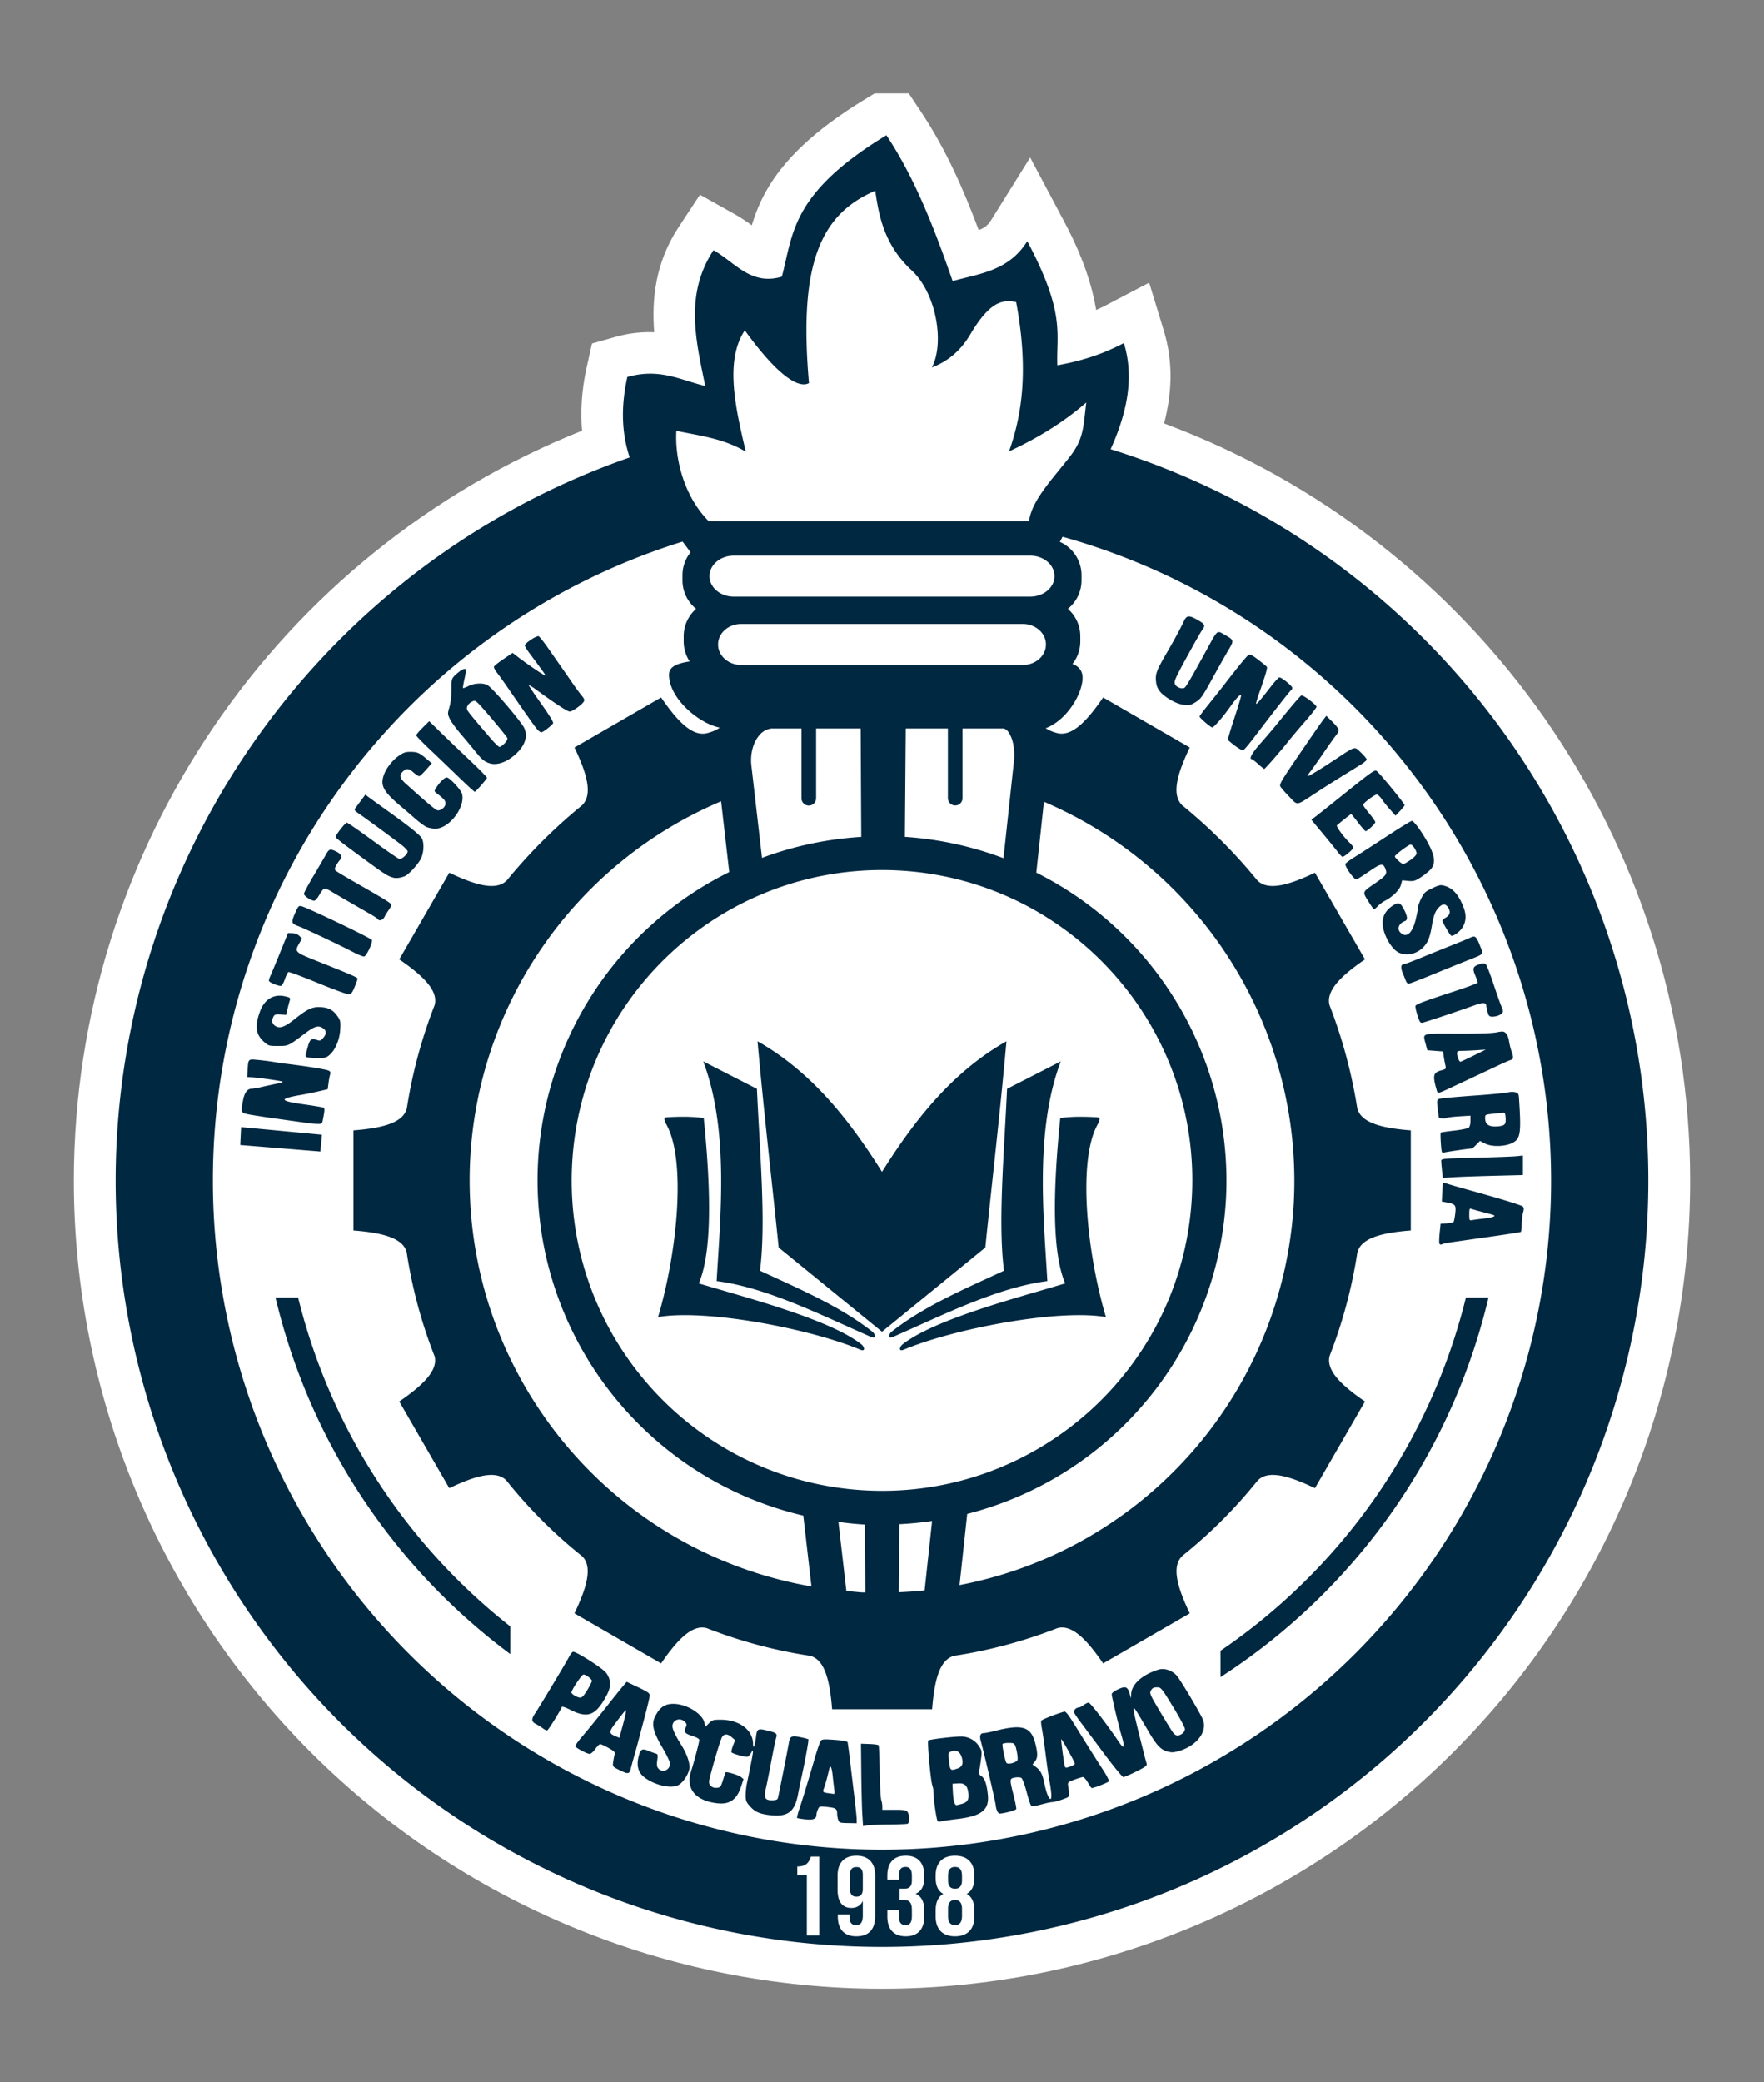 <svg xmlns="http://www.w3.org/2000/svg" height="1494" width="1266"><rect width="100%" height="100%" fill="#808080" stroke="none"/><path style="line-height:normal;font-variant-ligatures:normal;font-variant-position:normal;font-variant-caps:normal;font-variant-numeric:normal;font-variant-alternates:normal;font-variant-east-asian:normal;font-feature-settings:normal;font-variation-settings:normal;text-indent:0;text-align:start;text-decoration-line:none;text-decoration-style:solid;text-decoration-color:#000;text-transform:none;text-orientation:mixed;white-space:normal;shape-padding:0;shape-margin:0;inline-size:0;isolation:auto;mix-blend-mode:normal;solid-color:#000;solid-opacity:1" d="M627.732 67.012l-7.185 4.375c-37.118 22.597-58.562 44.054-70.791 65.884-4.877 8.707-7.872 16.793-10.236 24.391-3.43-2.525-7.523-5.362-12.8-8.312l-24.366-13.627-15.342 23.326c-16.636 25.294-19.336 51.467-17.498 75.328-8.368-.267-17.479.44-27.389 3.23l-17.262 4.86-3.892 17.508c-3.563 16.024-4.421 31.105-3.239 45.048C199.69 396.078 53.247 608.13 53 846.957v.031c0 153.814 61.114 301.36 169.877 410.123C331.64 1365.875 479.186 1426.988 633 1426.988c153.813 0 301.36-61.114 410.123-169.877C1151.886 1148.348 1213 1000.802 1213 846.988V846.975c-.118-243.814-152.605-459.453-377.563-543.153 5.372-20.582 6.946-43.142-.152-66.412l-10.555-34.603-32.052 16.777c-2.073 1.085-4 1.903-5.977 2.816-2.694-16.18-8.792-36.784-22.941-63.42l-24.426-45.978-27.531 44.19c-2.913 4.674-4.857 6.024-9.36 7.937-10.902-29.144-23.598-58.125-41.326-84.746l-8.904-13.371h-24.48z" color="#000" font-weight="400" font-family="sans-serif" overflow="visible" fill="#fff"/><path d="M636.147 97.011c-68.783 41.875-66.79 70.751-75.032 101.506-22.331 6.641-33.725-10.42-49.038-18.984-20.79 31.611-12.702 64.534-5.923 97.397-17.575-4.051-32.397-13.06-55.9-6.445-5.15 23.165-3.61 41.73 1.655 57.733C232.425 404.648 83.243 612.063 83 846.99a550 550 0 101100 0c-.117-241.292-157.306-453.32-385.91-524.69 10.984-24.38 17.406-50.22 9.501-76.136-17.443 9.13-32.874 13.233-47.755 15.964-.851-22.776 6.031-37.115-21.57-89.072-13.307 21.359-34.116 23.212-53.559 28.62-12.956-37.302-26.96-73.732-47.56-104.664zm-7.992 39.884c2.643 18.154 6.465 38.888 26.125 57.086 17.948 16.613 23.655 52.492 14.513 69.665 11.326-4.244 20.56-11.844 27.575-23.706 14.884-25.16 24.136-24.735 32.897-23.22 9.6 51.193 3.384 83.119-5.078 107.156 20.604-9.552 39.302-21.009 55.393-35.073-2.164 18.056-1.825 26.023-11.809 38.922-12.097 15.628-27.293 31.145-29.235 46.17H508.585c-17.676-17.698-24.422-45.016-23.146-64.773 16.752 3.58 33.684 5.347 49.828 14.998-7.54-31.843-15.186-65.296-.725-87.082 23.464 32.483 38.568 41.953 46.037 37.849-7.337-83.978 7.3-120.89 47.576-137.991zm134.444 248.23c205.048 57.31 350.364 244.814 350.612 461.864a480.215 480.215 0 01-480.213 480.215 480.214 480.214 0 01-480.214-480.215c.012-212.333 138.916-396.668 337.095-458.387a365.343 365.343 0 015.745 7.69 26.183 26.183 0 00-5.81 16.507v3.575a26.192 26.192 0 009.782 20.475 26.187 26.187 0 00-8.906 19.737v3.575a26.203 26.203 0 004.366 14.541l-.442-.046c-7.234 1.15-10.915 2.743-12.824 4.888-1.908 2.146-1.737 4.69-1.494 6.982 1.64 15.5 21.05 32.432 36.262 35.569-2.36 1.776-5.575 3.036-8.978 3.921-10.491 2.733-21.132-8.127-33.112-25.56l-62.178 35.899c9.108 19.09 13.16 33.704 5.535 41.38-19.867 16.188-37.97 34.254-54.053 53.956-7.615 7.659-22.23 3.608-41.32-5.5l-35.9 62.178c17.433 11.98 28.251 22.609 25.324 32.974-9.197 23.593-15.943 48.318-19.88 73.85-2.56 10.44-17.24 14.239-38.327 15.898v71.797c20.681 1.626 35.192 5.314 38.155 15.303a345.045 345.045 0 0020.1 75.011c2.499 10.156-8.233 20.628-25.371 32.406l35.898 62.178c18.805-8.971 33.26-13.03 40.793-5.728a344.968 344.968 0 0054.692 54.691c7.41 7.51 3.355 22.001-5.648 40.874l62.178 35.899c11.921-17.347 22.504-28.136 32.776-25.278a344.892 344.892 0 0074.093 19.85c10.406 2.586 14.195 17.255 15.852 38.311h71.797c1.659-21.087 5.455-35.768 15.895-38.334a347.046 347.046 0 0073.887-19.809c10.33-2.988 20.959 7.828 32.94 25.26l62.177-35.898c-9.108-19.092-13.159-33.704-5.395-41.139l-.031-.053a345.207 345.207 0 0016.073-13.676 349.145 349.145 0 0038.021-40.383c7.464-7.746 22.078-3.694 41.17 5.413l35.898-62.178c-17.433-11.98-28.248-22.608-25.28-32.952a350.568 350.568 0 0019.792-73.873c2.602-10.44 17.284-14.237 38.371-15.895v-71.799c-21.088-1.658-35.769-5.456-38.421-15.896-4.003-25.458-10.72-50.168-19.845-73.817-2.868-10.4 7.95-21.027 25.383-33.007l-35.899-62.177c-19.091 9.106-33.705 13.158-41.35 5.517a379.427 379.427 0 00-54.02-53.983c-7.627-7.668-3.575-22.281 5.533-41.373l-62.178-35.898c-11.98 17.432-22.623 28.293-33.087 25.513-3.08-.819-5.99-1.977-8.14-3.464 14.92-5.604 26.266-24.2 26.47-36.056.04-2.29-.542-4.587-2.036-6.49-1.163-1.483-2.87-2.696-5.228-3.526a26.182 26.182 0 005.623-16.271v-3.575c0-7.883-3.442-14.93-8.907-19.737a26.193 26.193 0 009.782-20.475v-3.575a26.21 26.21 0 00-15.535-23.995 273.548 273.548 0 011.95-3.68zm-235.882 13.544h212.566c9.703 0 17.515 6.566 17.515 14.72 0 8.155-7.812 14.72-17.515 14.72H526.717c-9.703 0-17.515-6.565-17.515-14.72 0-8.154 7.812-14.72 17.515-14.72zm326.84 43.667c-1.828-.122-2.852 1.057-4.022 3.632-1.936 4.257-6.77 13.189-11.972 22.113-7.37 12.644-8.39 15.246-7.97 20.309.29 3.492 1.035 5.468 2.962 7.85 2.96 3.656 10.535 8.217 15.144 9.118 5.366 1.048 6.53.861 10.597-1.693 3.452-2.17 4.86-4.151 11.342-15.965 4.07-7.42 9.267-16.642 11.55-20.495 4.72-7.967 4.767-7.768-2.86-12.097-4.934-2.8-4.489-3.188-11.887 10.345-12.066 22.07-15.395 27.733-16.558 28.18-2.189.84-5.636-.592-6.62-2.752-.854-1.874.099-4.056 8.503-19.462 5.207-9.543 10.186-18.29 11.064-19.439 2.422-3.17 2.002-4.119-3.11-7.044-2.838-1.623-4.743-2.504-6.165-2.6zm-321.553 5.375h201.992c9.222 0 16.645 6.565 16.645 14.72 0 8.155-7.424 14.72-16.645 14.72H532.004c-9.22 0-16.645-6.565-16.645-14.72 0-8.155 7.424-14.72 16.645-14.72zm-145.806 8.768c-2.12.157-9.51 5.14-9.54 6.584-.012.61 1.37 2.975 3.072 5.254 8.612 11.53 11.794 15.943 11.794 16.359 0 .794-12.245-7.446-20.352-13.7l-3.275-2.524-6.494 4.382c-3.572 2.41-6.666 4.89-6.875 5.508-.207.618.717 2.503 2.056 4.188 1.34 1.686 4.921 6.674 7.96 11.086 13.183 19.143 19.46 28.015 21.125 29.855.98 1.084 2.25 1.97 2.822 1.97 1.209 0 7.55-4.874 8.478-6.516.388-.686-2.912-6.075-8.59-14.03-5.072-7.105-9.057-13.083-8.855-13.284.201-.201 2.688 1.337 5.526 3.417 13.046 9.563 22.198 15.526 23.826 15.526 1.9 0 8.598-4.74 10.094-7.142.7-1.128.33-2.14-1.669-4.54-1.413-1.7-4.278-5.579-6.367-8.621a1674.05 1674.05 0 00-7.882-11.355c-2.246-3.203-6.613-9.45-9.703-13.877-3.09-4.429-6.152-8.257-6.803-8.506a.82.82 0 00-.348-.035zm510.812 13.278a1.53 1.53 0 00-.95.231c-1.372.852-6.404 6.988-17.826 21.738-2.984 3.853-8.1 10.305-11.369 14.338-3.27 4.034-5.942 7.646-5.942 8.027 0 1.004 7.95 7.849 9.099 7.836 1.223-.014 7.666-7.422 12.938-14.876 4.79-6.773 7.738-9.708 7.738-7.709 0 .727-2.183 7.933-4.851 16.015-2.668 8.083-4.736 15.02-4.598 15.416.14.397 2.41 2.327 5.044 4.29 2.636 1.963 5.265 3.459 5.843 3.323.578-.135 3.941-4.046 7.47-8.69 14.44-19 26.132-33.932 26.975-34.453.494-.306.899-1.071.899-1.701 0-1.31-7.625-7.509-9.235-7.509-.587 0-3.379 3-6.206 6.667-7.028 9.117-10.124 12.724-10.55 12.299-.198-.198.868-3.856 2.367-8.13 4.537-12.935 5.9-17.644 5.334-18.418-.297-.406-3.052-2.675-6.124-5.042-3.277-2.527-4.954-3.577-6.056-3.652zM333.644 479.96c-1.255-.035-3.587 1.369-6.268 3.837-3.05 2.806-3.29 3.385-3.345 8.102-.101 8.68-.445 11.942-1.707 16.236-1.127 3.836-1.08 4.432.603 7.882 1 2.052 4.53 6.883 7.842 10.737 3.311 3.854 8.116 9.614 10.676 12.801 4.274 5.32 6.183 6.894 9.795 8.083 5.377 1.773 12.51-.712 18.907-6.585 6.597-6.06 8.724-12.414 6.186-18.487-1.708-4.09-21.74-27.693-26.086-30.737-2.867-2.008-9.682-1.815-14.015.395-1.954.997-3.716 1.65-3.914 1.452-.198-.198.282-3.2 1.066-6.67.784-3.471 1.21-6.525.948-6.788-.167-.166-.398-.25-.688-.258zm600.445 19a.307.307 0 00-.124.034c-1.033.586-6.99 7.584-17.674 20.754-2.735 3.372-8.035 9.585-11.779 13.807-5.935 6.694-8.38 11.152-6.117 11.152.38 0 2.435 1.577 4.563 3.503 2.13 1.927 4.106 3.503 4.393 3.503.6 0 12.076-13.162 17.613-20.201 2.057-2.616 7.438-8.993 11.959-14.168 4.52-5.176 8.087-9.806 7.925-10.287-.59-1.769-9.264-8.235-10.76-8.097zm-593.758 3.922c.768-.027 1.457.457 2.708 1.61 3.052 2.81 20.529 23.611 21.11 25.124.249.651-.658 2.341-2.014 3.757-1.358 1.417-2.96 2.577-3.564 2.577-.605 0-3.06-2.267-5.459-5.036-10.992-12.695-16.826-19.723-17.653-21.269-1.085-2.028.262-4.59 3.262-6.195.657-.352 1.148-.552 1.61-.568zm611.553 10.736l-1.475 1.887c-2.086 2.668-6.27 8.697-20.23 29.15-10.511 15.404-12.086 18.146-11.279 19.654.516.963 3.4 4.275 6.41 7.36 6.369 6.527 4.392 6.83 19.4-2.974 5.383-3.517 13.856-8.907 18.83-11.977 4.972-3.07 10.9-6.733 13.172-8.14 2.274-1.406 4.145-3.016 4.16-3.576.015-.561-1.826-2.795-4.09-4.966-4.869-4.665-3.456-5.058-19.214 5.34-10.835 7.15-18.173 11.592-19.152 11.592-.315 0 .57-1.479 1.97-3.284 1.4-1.807 5.643-7.816 9.429-13.355 3.785-5.54 7.795-11.185 8.912-12.546 1.117-1.362 2.03-3.151 2.03-3.976 0-.823-1.996-3.452-4.436-5.842zm-643.852 3.854l-4.67 4.611c-2.567 2.536-4.663 5.018-4.654 5.517.01.498 4.189 4.847 9.288 9.663 5.1 4.817 14.452 13.778 20.783 19.913 6.332 6.136 11.718 11.063 11.968 10.947 1.165-.536 8.74-9.253 8.74-10.055 0-.5-5.572-6.173-12.384-12.608-6.812-6.435-16.14-15.364-20.73-19.843zM720.44 522.7c2.588.939 3.62 2.785 5.014 5.666 2.15 4.443 2.853 11.954 2.344 16.819l-7.606 70.593a247.225 247.225 0 00-70.768-15.297l.63-77.777 30.236-.002v49.984a5.255 5.255 0 1010.51 0v-49.986zm-102.748.007l.42 77.801a247.224 247.224 0 00-71.233 15.042l-7.635-66.345c-.844-7.332.911-14.707 4.072-19.467 2.636-3.967 5.596-6.335 10.232-7.028l21.653-.002v49.98a5.255 5.255 0 1010.509 0v-49.98zm-323.003 16.777c-3.676-.025-5.167.483-8.63 2.945-5.056 3.595-9.515 9.64-10.985 14.892-1.94 6.927.599 11.119 13.112 21.656a875.84 875.84 0 0110.071 8.648c2.89 2.526 6.437 5.119 7.882 5.762 1.445.644 4.257 1.186 6.25 1.204 9.85.094 21.653-15.245 19.213-24.967-.73-2.908-8.997-11.779-10.977-11.779-1.582 0-4.983 3.31-7.542 7.337-1.588 2.5-1.583 2.535.544 4.177 5.076 3.92 6.086 5.114 6.086 7.197 0 2.36-2.832 4.933-5.428 4.933-1.332 0-5.814-3.728-23.253-19.336-4.161-3.725-4.64-6.013-1.806-8.652 2.557-2.384 4.072-2.21 7.683.876 1.668 1.426 3.441 2.585 3.941 2.58.5-.008 2.735-2.092 4.967-4.637l4.057-4.63-3.552-3.023c-5.272-4.49-6.752-5.149-11.633-5.183zm692.577 13.504c-1.713-.064-5.507 2.89-27.068 20.182-7.206 5.78-14.437 11.525-16.07 12.768l-2.967 2.261 8.297 10c4.565 5.5 9.416 11.479 10.78 13.285 1.363 1.806 2.849 3.284 3.301 3.284 1.307 0 7.728-5.443 7.728-6.55 0-.553-1.211-2.161-2.689-3.576-4.454-4.262-9.902-11.797-9.052-12.518 3.772-3.206 9.864-8.007 10.157-8.007.2 0 2.462 2.758 5.025 6.13 2.563 3.371 4.99 6.13 5.394 6.13 1.193 0 6.927-5.344 6.927-6.454 0-.562-1.96-3.378-4.356-6.26-2.396-2.88-4.366-5.65-4.378-6.154-.03-1.232 8.145-7.404 9.808-7.404.726 0 2.32 1.478 3.543 3.284 1.223 1.806 3.953 5.217 6.066 7.578l3.84 4.296 3.241-3.42c1.782-1.88 3.246-3.732 3.246-4.116.013-1.179-18.499-23.774-20.12-24.56a1.59 1.59 0 00-.653-.179zm-725.062 17.182l-2.991 4.055a1022.68 1022.68 0 01-4.141 5.581c-1.017 1.35-.666 1.854 3.065 4.402 4.55 3.106 22.364 16.18 29.83 21.892 2.528 1.934 4.598 4.102 4.598 4.818 0 2.034-4.271 5.834-6.038 5.372-.859-.224-9.457-6.175-19.107-13.225-9.651-7.05-17.978-12.818-18.504-12.818-1.075 0-8.02 8.864-8.02 10.237 0 .853 4.495 4.32 24.959 19.242 10.222 7.455 12.57 8.902 16.15 9.954 2.206.648 4.928.346 8.37-.93 2.796-1.034 9.884-8.74 11.809-12.836 1.997-4.249 2.3-10.982.642-14.26-1.224-2.417-8.812-8.517-25.149-20.211-6.02-4.309-11.965-8.609-13.21-9.554zm255.321 4.782l5.844 50.776c-80.212 39.678-132.72 119.605-137.288 208.979-5.834 119.17 74.276 225.504 190.432 252.77l5.851 50.842C435.176 1112.753 330.12 981.5 337.41 832.286c5.812-113.19 75.755-213.12 180.114-257.334zm231.694.333c113.777 48.59 185.323 162.828 179.374 286.405-6.926 136.185-106.004 250.01-239.933 275.647l5.502-51.075C799.126 1059.468 874.42 967.46 879.919 859.27c4.797-97.828-48.611-189.263-136.178-233.138zm264.028 13.734c-.7.047-8.759 4.996-17.906 10.996-9.147 6-19.468 12.662-22.934 14.803-3.466 2.14-6.515 4.409-6.78 5.042-.74 1.778 6.396 11.779 7.973 11.175.718-.276 4.864-2.937 9.21-5.914 8.54-5.85 9.934-6 11.63-1.24 1.147 3.222.179 4.53-7.044 9.529-9.959 6.892-9.683 6.232-5.494 13.11 1.978 3.248 3.872 5.905 4.21 5.905.337 0 1.567-1.024 2.735-2.275 1.167-1.251 3.503-2.99 5.19-3.864 5.473-2.839 10.406-7.744 11.363-11.3l.895-3.323 4.351.42c3.792.364 4.916.056 8.72-2.385 2.401-1.541 5.566-4.03 7.032-5.53 3.766-3.85 3.67-8.722-.33-16.87-3.941-8.024-11.21-18.388-12.82-18.279zm-.882 16.991c1.466 0 4.522 4.678 4.26 6.518-.146 1.014-2.12 3.047-4.517 4.648-2.342 1.566-4.578 2.846-4.968 2.846-1.204 0-6.1-4.475-6.076-5.552.024-1.066 9.901-8.46 11.3-8.46zm-774.745 3.666c-1.479-.09-2.283.963-3.725 3.56-1.137 2.047-5.15 8.918-8.918 15.27-3.769 6.352-6.85 12.132-6.85 12.846 0 1.467 5.152 4.943 7.327 4.943.809 0 2.476-1.896 3.838-4.367 1.324-2.401 3-4.37 3.722-4.375.723-.005 2.693.84 4.379 1.88 1.686 1.038 8.188 4.833 14.45 8.435a44393.66 44393.66 0 0115.098 8.69c2.042 1.175 3.937 2.5 4.211 2.943 1 1.62 3.633.742 4.799-1.603.66-1.324 2.127-3.691 3.262-5.26 1.135-1.567 1.811-3.26 1.503-3.757-.78-1.26-5.09-3.91-22.983-14.12-8.539-4.873-16.052-9.345-16.697-9.94-.978-.9-.946-1.52.198-3.731.755-1.46 2-3.28 2.766-4.047 1.968-1.968.911-4.334-2.706-6.058-1.657-.79-2.786-1.255-3.673-1.309zm394.62 14.61c3.942-.013 7.884.079 11.822.274 122.843 6.109 217.475 110.646 211.365 233.49-6.11 122.845-110.648 217.477-233.491 211.366-122.844-6.11-217.476-110.646-211.366-233.49 5.806-116.739 100.871-209.125 217.728-211.592a219.41 219.41 0 013.941-.048zm401.882 10.88c-1.443.029-2.962.648-6.165 2.147-5.018 2.349-5.886 3.144-7.955 7.293-1.277 2.563-2.328 5.468-2.328 6.457 0 .99-.742 4.875-1.642 8.633-2.34 9.777-6.507 13.522-10.763 9.67-2.97-2.688-1.488-6.87 2.998-8.46 2.145-.762 1.91-3.412-.75-8.498-2.585-4.945-3.912-5.324-8.295-2.37-4.676 3.15-6.938 7.191-6.929 12.37.014 7.535 6.236 18.779 11.708 21.16 7.57 3.295 16.578-.386 20.722-8.464.89-1.736 2.066-5.874 2.612-9.195 1.43-8.704 2.524-11.858 5.064-14.579 2.721-2.915 4.867-3.063 6.688-.461 2.14 3.055 1.7 5.637-1.264 7.386-1.445.854-2.627 1.913-2.627 2.353 0 1.123 5.183 10.06 6.199 10.688 1.518.939 6.96-3.22 8.716-6.664 2.566-5.029 2.216-9.915-1.22-17.089-3.262-6.804-6.794-10.319-11.91-11.851-1.157-.347-1.993-.543-2.86-.526zm-818.948 14.936c-1.107.125-1.746 1.323-3.503 5.355-2.82 6.472-2.594 7.262 2.605 9.143 4.175 1.51 30.278 13.854 38.88 18.39 3.613 1.903 7.281 3.392 8.152 3.307 1.635-.16 6.101-9.51 5.648-11.823-.223-1.138-46.301-23.212-50.588-24.235a5.92 5.92 0 00-.686-.13 2.277 2.277 0 00-.508-.007zm-8.49 19.4l-5.677 14.012c-3.123 7.706-6.283 15.297-7.024 16.868-.74 1.57-1.147 3.177-.905 3.57.81 1.308 7.42 3.876 8.709 3.381.698-.268 1.942-2.513 2.765-4.99.824-2.477 1.947-4.674 2.499-4.882.552-.209 10.068 3.34 21.147 7.887 11.078 4.546 21.066 8.193 22.197 8.104 1.638-.13 2.487-1.223 4.16-5.347 1.157-2.852 2.104-5.493 2.104-5.87 0-.883-4.371-2.801-26.053-11.426-19.638-7.812-19.398-7.6-15.81-13.985l1.924-3.424-1.842-1.842c-1.13-1.13-3.067-1.883-5.017-1.949zm851.17 2.525c-.713-.053-1.553.255-2.677.788-1.599.759-7.833 3.328-13.852 5.71a1794.839 1794.839 0 00-21.789 8.818c-5.963 2.47-11.393 4.49-12.068 4.49-2.054 0-2.352 2.528-.751 6.396a334.86 334.86 0 012.284 5.646c.419 1.084 1.285 1.97 1.927 1.97.642 0 8.434-2.98 17.315-6.62 8.882-3.643 20.09-8.176 24.906-10.075 12.238-4.828 11.583-4.105 9.199-10.15-1.975-5.007-2.925-6.86-4.494-6.973zm6.794 19.21c-.663-.002-1.496.185-2.64.562-4.93 1.627-5.434 2.862-3.281 8.041 1.025 2.468 1.865 4.815 1.865 5.215 0 .4-7.192 3.084-15.982 5.962-22.108 7.241-27.945 9.401-28.701 10.623-.539.871 1.799 9.267 3.22 11.572.224.362.888.657 1.477.657 1.04 0 25.478-8.143 37.767-12.584 6.039-2.182 8.342-2.003 8.354.65 0 .543.416 2.465.918 4.271.787 2.832 1.261 3.284 3.457 3.284 3.153 0 6.75-1.577 7.388-3.24.265-.687-.055-2.31-.707-3.603-.653-1.294-3.235-8.53-5.737-16.08-2.502-7.55-5.102-14.187-5.778-14.748-.465-.384-.958-.578-1.62-.581zm-863.42 23.19c-.357-.01-.71-.01-1.06.002-6.056.221-10.873 4.116-13.49 11.11-3.937 10.521-3.213 16.593 2.6 21.846 3.337 3.015 3.692 3.122 10.257 3.122 7.53 0 7.19.159 19.518-9.116 6.855-5.157 9.526-5.889 12.891-3.532 2.48 1.738 2.471 4.06-.024 6.945-1.813 2.093-2.207 2.194-4.894 1.252-3.589-1.261-4.634-.36-6.185 5.327a657.638 657.638 0 01-1.493 5.402c-.259.902.18 1.617 1.15 1.87.863.224 4.198.453 7.412.51 5.067.087 6.197-.197 8.495-2.13 4.18-3.518 7.325-10.877 7.775-18.199.34-5.524.137-6.641-1.67-9.266-3.283-4.77-6.268-6.493-11.962-6.905-6.216-.45-9.643 1.091-19.05 8.566-7.298 5.8-10.75 7.006-13.99 4.884-2.302-1.51-2.731-3.904-1.21-6.748.773-1.445 1.66-1.708 4.956-1.475l4.017.284 1.096-4.379c.604-2.408 1.356-5.193 1.672-6.188.499-1.578.052-1.926-3.494-2.738a17.472 17.472 0 00-3.316-.443zm876.411 25.762c-.89.051-2.078.256-3.804.596-3.233.636-13.878.987-28.262.932-26.207-.101-24.5-.672-22.366 7.478l1.148 4.38 5.64.437 5.64.438.502 3.503c.277 1.926.795 4.76 1.152 6.3.626 2.69.52 2.831-2.808 3.727-5.835 1.572-6.389 3.602-3.64 13.364 1.058 3.757.118 3.914 13.113-2.172 18.927-8.865 22.69-10.631 30.213-14.189 4.335-2.049 8.768-4.002 9.852-4.343 2.288-.717 2.406-1.663.781-6.3-.653-1.868-1.46-5.22-1.79-7.453-.337-2.272-1.346-4.733-2.294-5.59-.94-.85-1.594-1.192-3.077-1.108zm-533.965 6.941c4.775 53.618 10.393 100.908 15.168 148.001L633 955.558l74.158-60.427c4.775-47.093 10.393-94.383 15.168-148C684 768.795 656.819 802.933 633 840.834c-23.818-37.901-51-72.039-89.326-93.705zm522.611 5.997l-8.757 4.326c-4.817 2.38-9.064 4.352-9.437 4.384-.85.07-2.386-3.874-2.386-6.13 0-1.382.62-1.696 3.37-1.696 1.853 0 6.484-.2 10.29-.443zm-884.863 7.104c-3.313-.084-3.365 1.142-3.744 7.792l-.274 4.817 3.066.134c4.574.198 21.919 2.665 22.445 3.193.252.252-1.838.924-4.645 1.496a491.27 491.27 0 00-10.413 2.268c-2.921.676-6.128 1.228-7.128 1.228-3.146 0-5.25 2.758-6.287 8.246-1.64 8.675-1.547 8.966 3.181 10.04 2.288.52 12.633 2.122 22.989 3.559 10.355 1.436 19.813 2.769 21.017 2.962 1.205.192 3.833.405 5.842.47 3.323.108 3.694-.097 4.129-2.289 1.55-7.822 1.592-8.963.34-9.443-.696-.267-7.415-1.368-14.932-2.447-16.762-2.409-16.902-3.897-.633-6.681 3.13-.536 8.648-1.664 12.26-2.506l6.569-1.53.557-4.35c.307-2.393.837-5.202 1.177-6.245.45-1.376.177-2.12-.995-2.718-1.859-.947-15.94-3.208-31.39-5.039-1.927-.229-4.489-.595-5.693-.816-4.039-.742-9.154-1.417-14.578-1.924-1.156-.109-2.095-.198-2.86-.217zm323.281 1.348c18.807 49.793 12.182 112.136 9.634 157.634 35.374 4.558 72.92 23.405 110.75 40.078 4.152 1.83 3.096-2.1.959-3.785-23.148-18.243-52.009-30.494-80.62-43.736 4.43-34.033-.097-84.493-2.19-130.486zm256.594 0l-38.533 19.705c-2.092 45.994-6.62 96.454-2.19 130.485-28.61 13.244-57.472 25.493-80.619 43.737-2.138 1.685-3.193 5.614.957 3.785 37.83-16.673 75.377-35.52 110.751-40.077-2.548-45.5-9.172-107.842 9.634-157.634zm323.701 21.902c-.952.02-1.935.139-2.72.348-1.572.419-11.849 1.405-22.837 2.191-10.988.787-21.825 1.7-24.083 2.029-4.53.66-4.419.354-3.31 9.311.237 1.927.452 3.753.476 4.058.078.978 3.782 1.57 5.22.833.766-.392 5.036-.937 9.492-1.212l8.1-.5v3.777c0 2.265-.517 4.207-1.295 4.851-.712.592-5.418 1.536-10.457 2.1-5.039.562-9.352 1.213-9.583 1.444-.232.232-.196 3.692.079 7.688.425 6.213.7 7.18 1.901 6.686 1.077-.444 17.35-2.83 20.35-2.985.304-.016 1.737-1.241 3.186-2.723l2.634-2.696 3.74 1.908c4.84 2.47 14.363 2.205 19.645-.548 5.732-2.987 6.291-6.887 4.622-32.247-.193-2.92-.587-3.534-2.624-4.081-.66-.177-1.58-.254-2.533-.232zm-6.218 14.947c1.39-.045 1.57.575 1.794 3.717.21 2.943-.101 4.187-1.261 5.035-.847.62-3.61 1.127-6.14 1.127-5.137 0-7.326-1.857-7.326-6.218 0-2.19.298-2.36 5.036-2.845 2.769-.284 6.02-.626 7.225-.762.251-.028.473-.048.671-.054zm-588.462 2.893c-3.172-.001-6.448.097-9.78.266-3.507.178-5.108.09-2.107 5.593 14.12 25.886 7.658 91.29-6.13 137.869 33.981-5.971 108.836 8.232 144.963 23.356 4.184 1.751 3.096-2.1.958-3.783-23.147-18.244-85.137-34.21-116.69-43.737 9.194-21.653 9.082-63.64 3.54-118.604-4.47-.68-9.467-.959-14.754-.96zm285.364 0c-5.287.002-10.283.28-14.753.96-5.543 54.964-5.655 96.951 3.539 118.604-31.553 9.528-93.542 25.493-116.69 43.736-2.137 1.685-3.226 5.534.958 3.783 36.127-15.124 110.982-29.326 144.963-23.356-13.787-46.578-20.25-111.982-6.13-137.868 3.001-5.502 1.401-5.415-2.107-5.593a192.819 192.819 0 00-9.78-.266zm-602.656 7.424l-.609 12.854 57.532 4.661 1.118-12.04zm919.97 20.379l-4.598.504c-2.53.278-15.731.767-29.338 1.088-22.624.532-24.74.713-24.74 2.095 0 .832.256 3.964.57 6.962l.569 5.45 7.093-.49c3.902-.27 16.847-.738 28.769-1.042l21.674-.55v-7.01zm-57.22 19.566c-.057.01-.096.02-.115.04-.153.165-.42 3.242-.592 6.837l-.31 6.537 3.94.775c5.897 1.16 6.36 1.813 5.67 7.987-.326 2.922-.884 5.622-1.238 6-.355.38-2.58.804-4.947.94l-4.301.248-.66 6.505c-.364 3.578-.46 7.04-.213 7.692.284.749 1.01.95 1.974.543 2.001-.84 1.144-.704 30.389-4.837 13.95-1.97 25.673-3.774 26.053-4.01.382-.236.699-2.672.699-5.413s.428-6.513.947-8.383c.739-2.66.69-3.632-.224-4.47-1.102-1.012-17.022-5.862-40.575-12.361-5.78-1.596-11.82-3.348-13.421-3.896-1.402-.478-2.677-.776-3.076-.734zm19.413 18.543c.207-.033.47.035.806.169.843.332 4.488 1.362 8.1 2.288 9.106 2.332 9.604 2.564 7.367 3.43-1.005.388-4.158.965-7.005 1.28-2.848.316-6.262.777-7.586 1.027-2.376.447-2.408.39-2.408-4.09 0-2.98.107-4.002.726-4.104zm-857.46 63.803a447.353 447.353 0 00168.517 255.82v-19.844a431.488 431.488 0 01-53.216-49.637 431.573 431.573 0 01-99.073-186.339zm854.322 0c-20.44 82.896-65.183 158.532-129.395 216.66a431.554 431.554 0 01-46.725 36.769v18.919a447.29 447.29 0 0057.304-44.003 447.38 447.38 0 00135.037-228.345zm-383.1 160.312l-5.366 49.795a296.002 296.002 0 01-18.55 1.322l.394-48.822a247.238 247.238 0 0023.521-2.295zm-67.233.657a247.202 247.202 0 0019.001 1.9h.057l.26 48.712c-.911-.01-1.824-.022-2.736-.039a295.96 295.96 0 01-10.887-1.09zm-190.331 93.185c-.088 0-.16.01-.216.025-.648.248-1.957 1.98-2.91 3.85-1.951 3.823-21.14 35.756-24.313 40.46-2.771 4.107-2.592 5.826.788 7.56 1.566.803 3.799 2.203 4.965 3.111 1.164.909 2.544 1.513 3.065 1.343.85-.277 9.62-14.374 10.401-16.716.19-.571 2.6.208 6.03 1.95 12.917 6.556 18.607 4.185 26.549-11.06 2.974-5.71 2.725-10.871-.743-15.418-2.549-3.342-20.877-14.994-23.616-15.107zm422.49 12.397a9.52 9.52 0 00-2.439.402c-11.723 3.61-19.459 10.593-19.625 17.714l-.067 2.891-1.03-3.408c-1.51-5-2.938-5.528-8.313-3.062-2.787 1.279-4.534 2.638-4.534 3.525 0 1.866 4.828 22.205 7.105 29.93 2.481 8.416 1.877 9.95-1.792 4.542-8.992-13.25-20.7-28.46-21.896-28.443-.753.011-2.355.791-3.559 1.733-1.204.942-2.801 1.722-3.547 1.733-1.61.023-3.46 1.703-3.46 3.144 0 .562 1.896 3.536 4.21 6.61 2.316 3.074 10.003 13.372 17.084 22.885 7.082 9.514 13.47 17.296 14.199 17.296.727 0 4.902-1.797 9.276-3.993 7.102-3.568 7.888-4.2 7.361-5.911-.324-1.055-1.188-4.283-1.919-7.173-8.558-33.867-8.88-35.823-4.805-29.337 1.362 2.167 4.76 7.882 7.552 12.698 6.24 10.768 9.163 13.962 14.03 15.324 3.11.871 4.584.817 8.471-.313 12.736-3.702 20.641-14.15 17.106-22.61-2.025-4.845-16.378-28.887-18.85-31.575-2.774-3.014-6.893-4.742-10.556-4.602zm-415.104 3.947c1.732-.02 6.03 3.247 6.03 4.584 0 .534-1.479 3.455-3.285 6.49-2.293 3.851-3.813 5.517-5.035 5.509-2.228-.011-6.691-2.741-6.372-3.9.797-2.899 7.47-12.668 8.662-12.683zm30.988 5.214l-1.752 2.059c-2.636 3.1-6.837 8.295-11.544 14.268-7.36 9.343-14.508 18.114-19.35 23.747-2.583 3.002-4.467 5.827-4.189 6.279.841 1.36 8.474 5.34 10.243 5.34.934 0 2.691-1.506 4.05-3.471 1.32-1.908 2.897-3.485 3.507-3.503.608-.018 3.305 1.207 5.99 2.722 4.421 2.495 4.825 2.968 4.295 5.035-.323 1.254-.761 3.66-.974 5.347-.373 2.946-.21 3.152 4.23 5.345 6.678 3.298 7.455 3.19 8.527-1.186.5-2.046 1.485-5.692 2.187-8.1.702-2.409 1.9-6.743 2.665-9.634.764-2.89 3.008-11.362 4.99-18.828 1.98-7.466 3.637-14.459 3.682-15.541.067-1.646-1.268-2.609-8.237-5.924zm380.537 3.964c2.963 0 3.191.278 11.569 13.958 4.7 7.676 8.547 14.845 8.547 15.932 0 1.086-.876 2.589-1.947 3.34-2.538 1.777-4.467 1.724-6.148-.17-.749-.843-4.994-7.638-9.436-15.1-7.673-12.893-8.014-13.676-6.843-15.763.944-1.682 1.942-2.197 4.257-2.197zM483.2 1222.536c-6.375 0-10.16 2.801-13.41 9.924-2.279 4.994-.771 10.693 5.747 21.72 2.922 4.94 5.313 9.959 5.313 11.15 0 4.679-5.223 7.041-8.228 3.721-1.184-1.308-1.373-2.555-.91-6.037.542-4.098.444-4.43-1.49-4.971-1.138-.319-3.54-1.203-5.336-1.965-4.19-1.78-5.483-.798-6.756 5.136-1.253 5.841-.016 10.371 3.687 13.504 6.994 5.915 19.503 8.98 25.016 6.13 3.776-1.953 7.99-8.782 8.011-12.984.02-3.989-2.275-10.13-5.976-15.99-3.901-6.178-6.225-11.085-6.248-13.188-.05-4.637 5.47-6.672 8.872-3.27 1.464 1.464 1.561 2.048.674 3.995-1.53 3.36-.674 4.465 4.784 6.185 3.216 1.014 4.918 2.025 4.918 2.92 0 1.518-3.832 16.13-5.768 21.998-4.2 12.73 2.813 21.527 18.627 23.363 8.797 1.02 13.977-2.523 17.008-11.633l1.906-5.721-1.86-1.507c-1.73-1.402-10.43-4.027-10.996-3.32-.14.176-1.004 2.684-1.923 5.574-1.532 4.82-1.896 5.277-4.405 5.521-3.066.298-5.583-1.618-5.583-4.25 0-2.586 7.92-29.925 9.312-32.14 1.59-2.536 3.984-2.502 7.005.097l2.403 2.066-1.571 4.117c-.865 2.264-1.32 4.369-1.011 4.677 1.091 1.091 10.346 3.574 11.57 3.104.684-.262 1.808-1.514 2.496-2.781 2.215-4.076 1.894-1.766-3.054 22.064-.484 2.325-.878 6.153-.878 8.508 0 3.554.469 4.816 2.757 7.422 3.606 4.107 6.721 5.638 13.3 6.541 13.878 1.902 19.081-1.691 21.54-14.874a431.204 431.204 0 012.318-11.385c2.81-12.74 5.505-27.558 5.088-27.974-.244-.244-2.855-.937-5.803-1.538-6.27-1.278-7.363-.748-8.18 3.984-1.072 6.21-7.438 38.247-7.9 39.759-.355 1.161-1.417 1.532-4.379 1.532-4.953 0-5.808-1.777-4.186-8.702.629-2.68 2.357-11.374 3.844-19.322 1.487-7.947 3.049-15.509 3.472-16.805.942-2.881.15-3.608-5.402-4.961-7.78-1.898-8.278-1.675-8.985 4.033-.836 6.77-2.084 9.774-2.168 5.225-.188-10.08-9.917-17.267-23.37-17.267-5.177 0-5.976.249-8.316 2.59l-2.59 2.59-.55-2.756c-1.343-6.714-12.87-13.809-22.436-13.809zm-34.053 4.61a.115.115 0 01.086 0c.228.097.033.996-.22 2.385-.306 1.686-1.448 6.282-2.538 10.214l-1.98 7.148-2.623-1.104c-5.228-2.198-5.157-2.938 1.035-11.01 4.123-5.375 5.742-7.524 6.24-7.637zm314.81.93a.802.802 0 00-.193.024c-8.13 2.532-16.245 5.8-16.531 6.659-.195.587.078 3.299.608 6.025.53 2.728 1.754 11.265 2.72 18.971.968 7.707 2.13 15.786 2.582 17.953.452 2.168 1.025 6.01 1.276 8.539.853 8.617-2.698 4.165-4.716-5.912-1.423-7.106-2.828-9.958-6.103-12.378l-2.57-1.902 1.709-2.172c2.08-2.647 2.145-5.535.289-12.925-3.017-12.01-9.23-13.996-28.501-9.107-3.693.936-7.548 1.703-8.566 1.703-2.449 0-3.121 2.033-1.976 5.976 1.993 6.862 10.689 44.382 10.689 46.117 0 .667.383 2.224.853 3.46.47 1.235 1.357 2.22 1.97 2.19 3.461-.175 11.569-2.398 11.852-3.25.183-.55-.68-5.016-1.917-9.925-2.964-11.752-2.948-11.956.958-12.69 1.764-.33 3.833-.21 4.597.266.799.498 2.394 4.702 3.75 9.883 1.297 4.96 2.754 9.413 3.235 9.895.587.586 2.13.56 4.648-.077l6.397-1.617c1.445-.364 3.613-.733 4.817-.82 1.204-.088 4.357-.969 7.006-1.961 5.202-1.948 4.954-1.364 3.81-9.04-.475-3.189-.473-3.19 4.458-5.035 2.713-1.015 5.471-1.845 6.13-1.845.658 0 2.238 1.773 3.508 3.94 1.27 2.168 2.482 3.942 2.692 3.942 1.806 0 12.068-4.046 12.39-4.885.227-.594-1.727-4.367-4.342-8.387-5.091-7.828-11.79-18.463-20.773-32.983-3.742-6.047-5.723-8.587-6.757-8.632zm-74.114 17.891c-5.745.026-22.82 2.09-23.647 2.857-.86.798 1.731 29.083 2.968 32.387.45 1.204.785 2.977.744 3.94-.18 4.166 2.24 21.077 3.1 21.666.519.357 1.535.412 2.257.126.723-.287 6.01-1.08 11.75-1.766 17.484-2.084 23.072-6.51 21.963-17.398-.775-7.607-2.225-11.808-4.619-13.375-1.734-1.137-2.002-1.85-1.535-4.073.31-1.482.89-5.256 1.287-8.387.675-5.311.568-5.926-1.599-9.195-2.767-4.176-7.677-6.805-12.67-6.782zm71.785 1.965c.688 0 10.034 16.88 9.776 17.655-.17.507-1.76 1.42-3.536 2.031-2.862.984-3.284.94-3.702-.376-.566-1.787-2.87-19.31-2.538-19.31zm-168.96.112c-2.374 0-3.133.327-3.683 1.08-.563.77-2.496 6.432-4.295 12.583-5.656 19.34-8.435 28.482-10.785 35.48-1.253 3.731-2.081 6.982-1.84 7.224.242.242 2.864.694 5.824 1.004 5.794.606 8.05-.306 8.05-3.253 0-.882.473-2.643 1.054-3.915 1.03-2.26 1.186-2.3 6.787-1.702 6.124.653 7.012 1.281 7.033 4.97.009 1.293.368 3.282.8 4.42.72 1.894 1.317 2.078 7.006 2.165l6.22.098-.016-2.766c-.009-1.52-.808-9.268-1.779-17.215a6595.187 6595.187 0 01-3.1-25.835c-.733-6.261-1.479-11.832-1.657-12.38-.194-.6-3.9-1.252-9.3-1.638-2.89-.207-4.896-.322-6.32-.32zm131.274 2.516c3.46 0 4.016.277 4.829 2.408.505 1.325 1.132 4.197 1.392 6.381.436 3.661.289 4.058-1.857 5.036-2.666 1.215-5.448 1.384-6.076.37-.917-1.485-3.16-12.64-2.693-13.395.271-.44 2.255-.8 4.405-.8zm-106.038.583l.224 21.382c.123 11.761.458 25.065.744 29.565l.52 8.183 2.758-.498c1.518-.273 8.474-.559 15.457-.634 6.985-.076 13.192-.324 13.793-.553 1.443-.547 1.41-6.472-.045-8.461-.96-1.311-2.499-1.56-9.633-1.56h-8.493v-2.49c0-1.37-.352-3.418-.782-4.55-.43-1.13-.923-10.256-1.094-20.28-.173-10.023-.515-18.55-.762-18.95-.245-.398-3.201-.823-6.568-.94zm67.367 5.02c2.218.045 3.926 1.577 4.877 4.456 1.462 4.434.58 7.084-2.75 8.245-5.414 1.887-5.55 1.751-6.377-6.281-.505-4.9-.449-5.081 1.871-5.963.843-.32 1.64-.471 2.38-.456zm-89.333 11.488c.633-.058 1.27 2.528 1.762 7.43.314 3.13.787 7.17 1.05 8.976.263 1.807.15 3.224-.254 3.153a121.54 121.54 0 00-3.361-.476c-4.644-.609-4.893-.837-3.848-3.522.879-2.255 2.304-7.427 3.806-13.812.272-1.15.558-1.723.845-1.75zm92.33 11.932c4.196-.086 5.938 1.66 6.659 6.463.742 4.956-.45 7.115-4.566 8.258-1.8.5-3.555.913-3.9.913-1.332.011-2.259-3.308-2.562-9.19l-.315-6.13 3.811-.273c.302-.022.593-.035.872-.042zm-73.655 51.94c8.726 0 13.493 5.171 13.493 14.221v28.925c0 9.535-4.364 14.707-13.575 14.707-8.726 0-13.25-5.172-13.25-14.22v-1.454h8.402v2.02c0 4.039 1.778 5.573 4.607 5.573 3.15 0 4.928-1.536 4.928-6.949v-10.342c-1.536 3.232-4.283 5.01-8.241 5.01-6.546 0-9.858-4.607-9.858-12.929v-10.34c0-9.05 4.768-14.222 13.494-14.222zm35.482 0c8.725 0 13.25 5.171 13.25 14.221v1.454c0 6.06-1.94 9.858-6.223 11.636 4.445 1.939 6.223 6.14 6.223 11.877v4.444c0 9.05-4.525 14.22-13.25 14.22-8.727 0-13.253-5.17-13.253-14.22v-4.687h8.404v5.253c0 4.04 1.777 5.574 4.606 5.574 2.828 0 4.604-1.373 4.604-6.383v-4.444c0-5.251-1.778-7.19-5.817-7.19h-2.99v-8.08h3.476c3.312 0 5.33-1.455 5.33-5.98v-3.15c0-5.091-1.775-6.464-4.604-6.464-2.828 0-4.606 1.534-4.606 5.574v3.637h-8.403v-3.07c0-9.05 4.526-14.222 13.253-14.222zm35.318 0c8.968 0 13.898 5.171 13.898 14.221v1.777c0 5.575-1.859 9.373-5.495 11.394 3.879 2.18 5.495 6.383 5.495 11.796v4.444c0 9.05-4.93 14.22-13.899 14.22-8.967 0-13.896-5.17-13.896-14.22v-4.444c0-5.413 1.615-9.616 5.494-11.796-3.717-2.02-5.494-5.819-5.494-11.394v-1.778c0-9.049 4.928-14.22 13.897-14.22zm-103.454.647h5.98v56.56h-8.887v-43.149h-6.87v-6.3c6.868 0 8.403-3.313 9.777-7.112zm103.454 7.434c-2.828 0-5.01 1.373-5.01 6.463v3.15c0 4.526 2.102 5.981 5.01 5.981 2.828 0 5.01-1.455 5.01-5.98v-3.15c0-5.091-2.182-6.464-5.01-6.464zm-70.8.08c-2.829 0-4.607 1.453-4.607 5.493v10.18c0 4.041 1.778 5.577 4.607 5.577s4.605-1.536 4.605-5.576v-10.181c0-4.04-1.777-5.494-4.605-5.494zm70.8 23.593c-3.151 0-5.01 1.94-5.01 6.384v5.25c0 5.01 2.182 6.384 5.01 6.384s4.93-1.375 5.01-6.384v-5.25c0-4.444-1.859-6.384-5.01-6.384z" fill="#002841"/></svg>